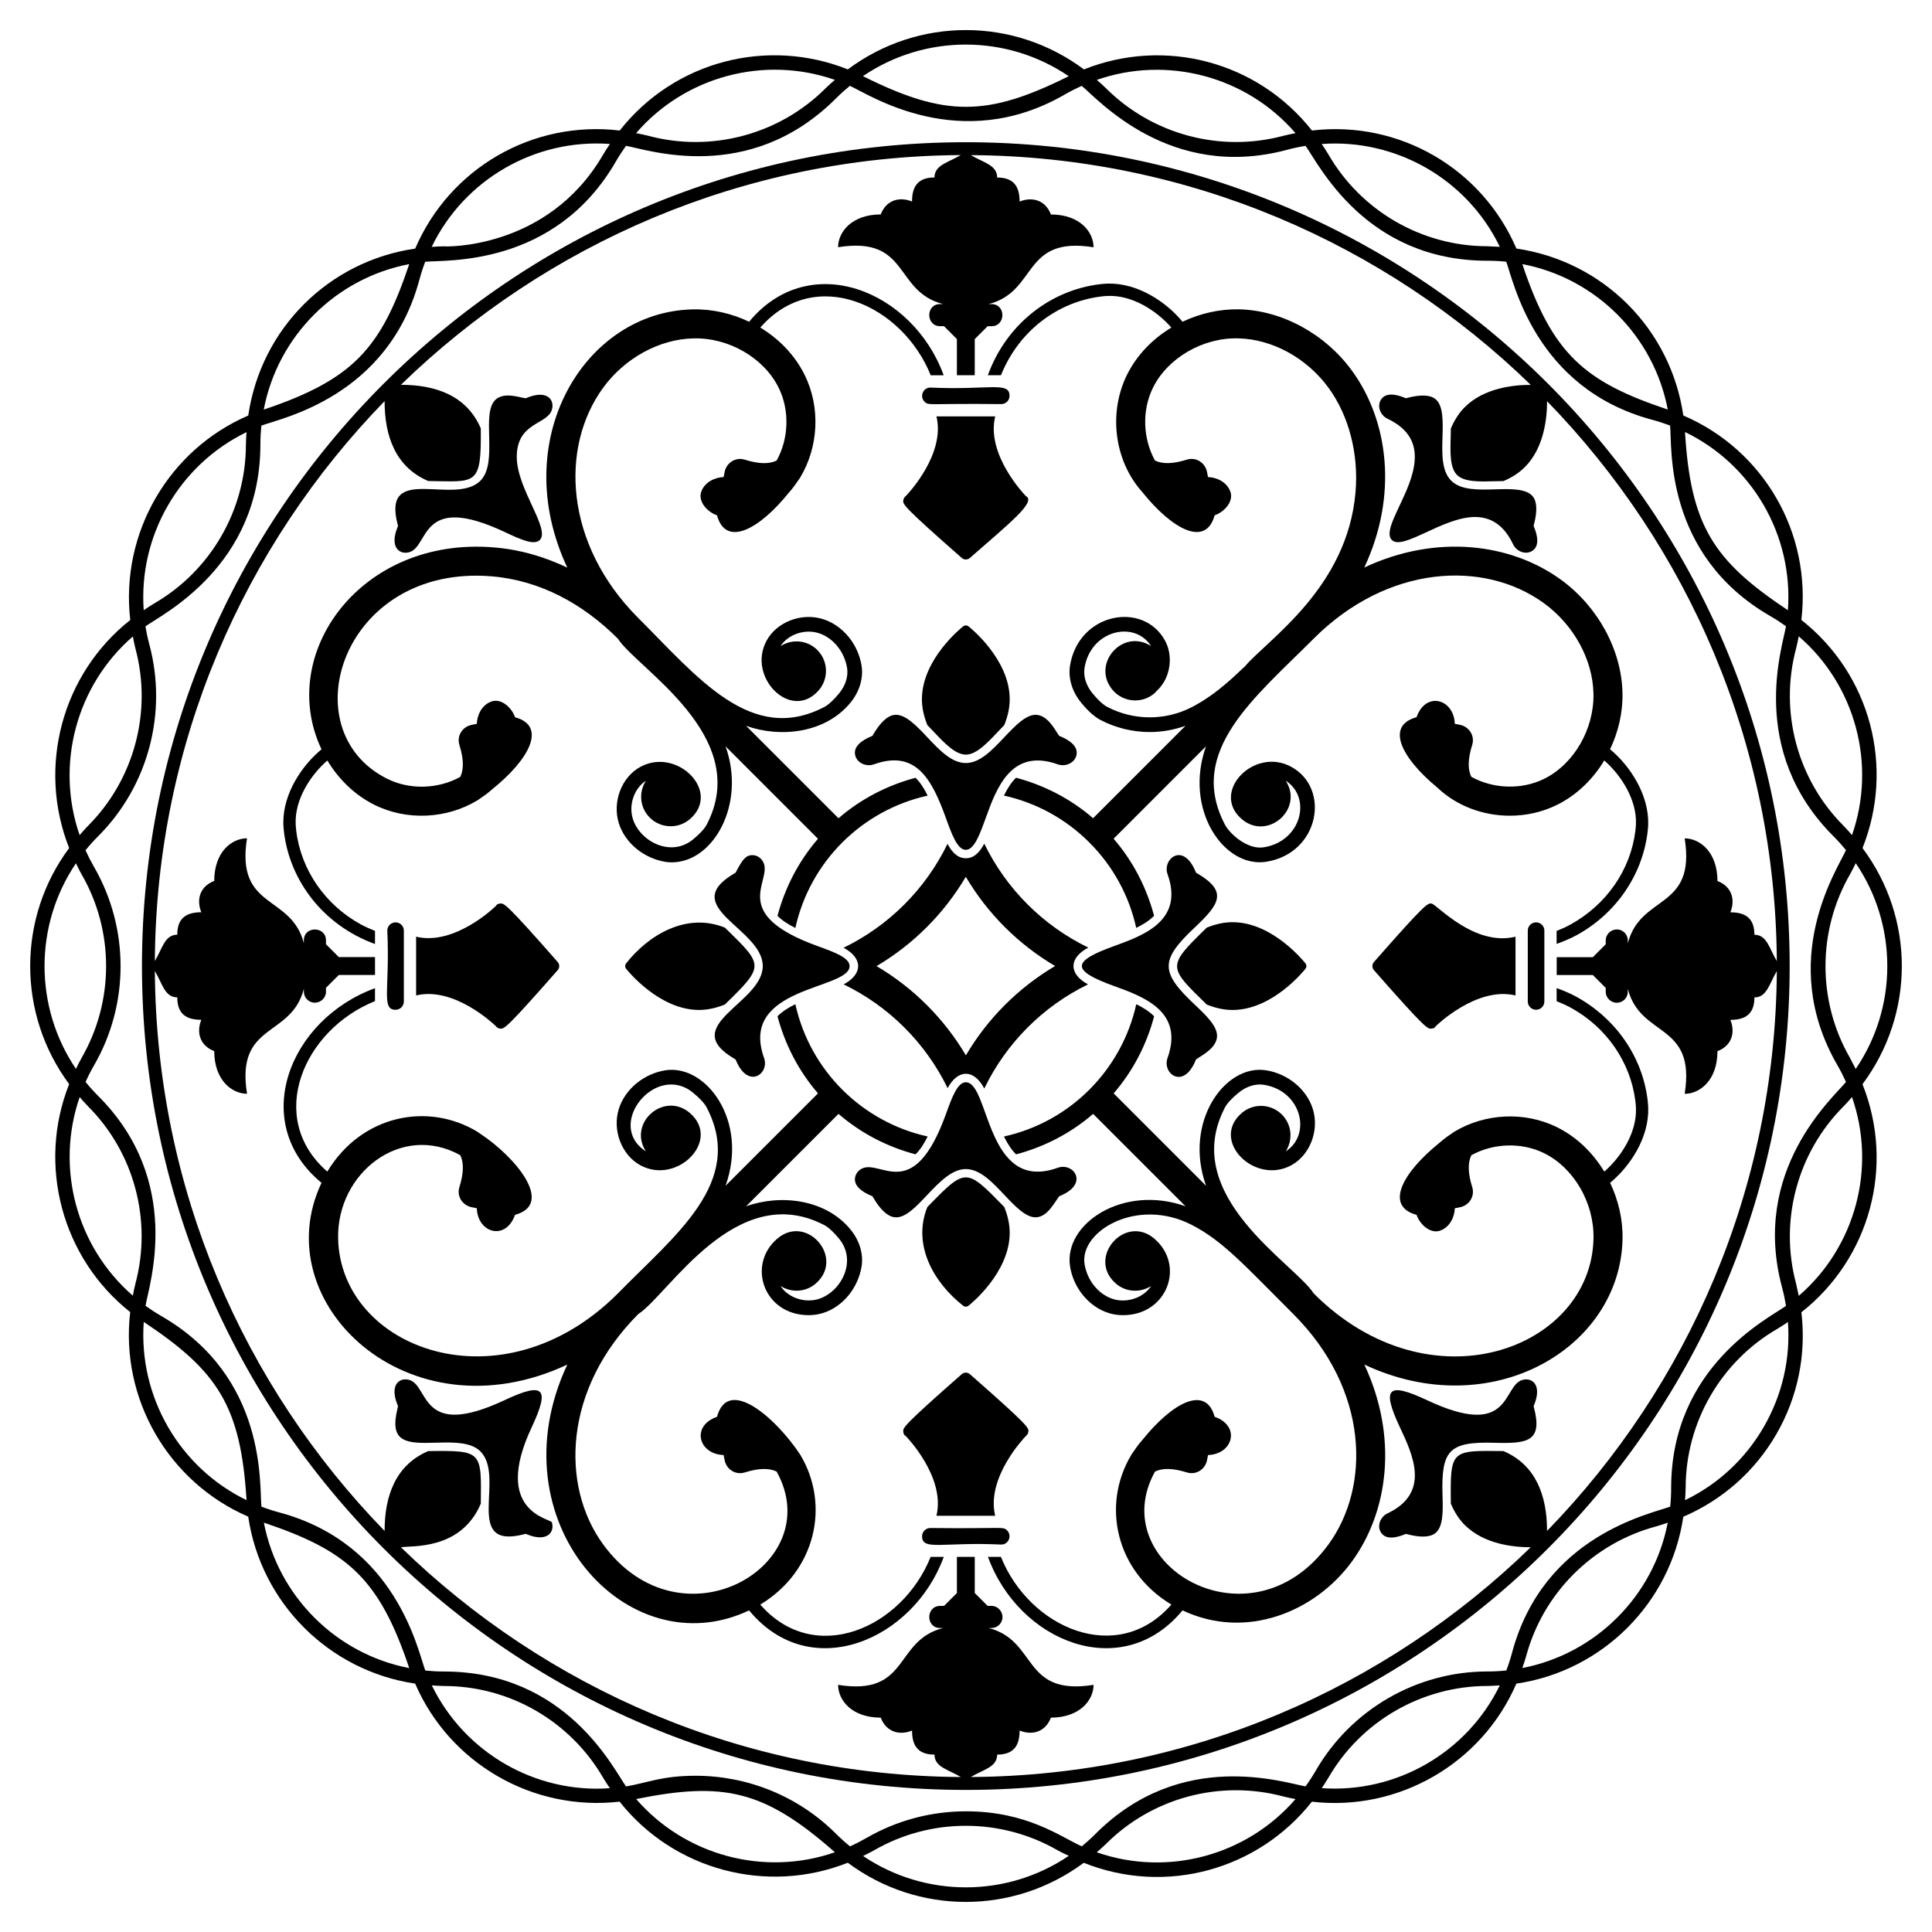 <?xml version="1.0" encoding="UTF-8"?>
<!-- Uploaded to: ICON Repo, www.svgrepo.com, Generator: ICON Repo Mixer Tools -->
<svg fill="#000000" width="800px" height="800px" version="1.1" viewBox="144 144 512 512" xmlns="http://www.w3.org/2000/svg">
 <g>
  <path d="m511.68 254.96c17.746 8.375-3.156 27.812 1.176 32.145 2.906 2.902 13.539-6.094 22.023-6.094 3.898 0 7.535 1.793 10.129 7.281 0.457 0.949 1.344 1.711 2.371 2.023 0.902 0.277 1.824 0.18 2.59-0.27 2.109-1.25 1.484-4.137 0.586-6.34l-0.137-0.332 0.09-0.348c0.926-3.539 0.824-6.051-0.297-7.457-1.699-2.133-5.938-2.012-10.039-1.887-4.445 0.125-9.023 0.266-11.594-2.301-2.57-2.566-2.434-7.156-2.301-11.594 0.121-4.098 0.246-8.34-1.887-10.039-1.41-1.125-3.922-1.219-7.457-0.297l-0.348 0.094-0.332-0.137c-2.203-0.898-5.09-1.527-6.336 0.586-0.449 0.762-0.543 1.684-0.27 2.59 0.312 1.027 1.074 1.914 2.031 2.375z"/>
  <path d="m284.88 522.3c4.887-10.434 3.414-12.215-7.219-7.219-22.414 10.5-19.871-3.773-25.141-5.371-2.543-0.781-5.398 1.148-3.176 6.606l0.137 0.332c-0.152 1.055-1.637 5.496 0.203 7.805 3.481 4.367 16.672-0.781 21.633 4.188 6.801 6.797-4.852 26.242 11.648 21.93l0.348-0.09 0.332 0.137c5.348 2.176 7.402-0.566 6.609-3.176-0.316-1.027-15.883-2.731-5.375-25.141z"/>
  <path d="m252.52 290.32c5.266-1.602 2.738-15.875 25.141-5.371 4.043 1.895 7.859 3.684 9.383 2.164 2.902-2.906-6.094-13.539-6.094-22.023 0-9.25 8.09-8.5 9.305-12.5 0.777-2.543-1.148-5.402-6.609-3.176l-0.332 0.137c-1.75-0.25-5.496-1.637-7.805 0.207-4.309 3.43 0.715 16.727-4.188 21.633-6.812 6.816-26.246-4.848-21.93 11.648l0.094 0.348-0.137 0.332c-2.188 5.348 0.57 7.391 3.172 6.602z"/>
  <path d="m547.38 509.72c-5.269 1.598-2.734 15.883-25.141 5.371-10.43-4.887-12.215-3.414-7.219 7.219 3.43 7.32 8.141 17.348-3.348 22.766-0.949 0.457-1.711 1.348-2.023 2.375-0.277 0.902-0.18 1.824 0.27 2.59 1.246 2.113 4.133 1.484 6.336 0.586l0.332-0.137 0.348 0.094c3.539 0.926 6.051 0.824 7.457-0.297 2.133-1.703 2.016-5.926 1.887-10.039-0.352-11.906 1.648-14.262 13.895-13.895 8.68 0.258 12.684-0.367 10.336-9.348l-0.09-0.348 0.137-0.332c2.18-5.348-0.566-7.398-3.176-6.606z"/>
  <path d="m389.01 250.45c1.133 1.133 0.906 0.418 20.332 0.641 0.586 0 1.141-0.23 1.555-0.641 0.41-0.41 0.641-0.965 0.641-1.551 0-3.914-5.484-1.465-20.977-2.191-1.957-0.004-2.918 2.371-1.551 3.742z"/>
  <path d="m383.38 276.6c-0.121 1.031-0.176 1.504 15.5 15.266 0.309 0.27 0.691 0.402 1.074 0.402s0.766-0.137 1.074-0.402c10.363-9.102 17.711-14.871 14.844-16.398-0.125-0.105-10.629-10.902-8.133-21.125h-15.57c2.449 10.059-7.684 20.684-8.125 21.117-0.363 0.27-0.613 0.688-0.664 1.141z"/>
  <path d="m435.74 222.58c0.668-0.086 1.289-0.141 1.852-0.156 6.473-0.246 12.906 3.891 16.832 8.391-5.019 3.019-9.168 7.297-11.742 12.484-4.984 10.039-3.422 22.773 4.023 31.09 8.152 10.145 16.891 14.602 19.184 6.176 2.699-0.945 5.062-3.742 4.184-6.231-0.965-2.734-3.797-3.832-5.934-3.91l-0.27-1.355c-0.5-2.496-2.938-4.012-5.363-3.25-3.602 1.133-6.422 1.203-8.418 0.23-3.172-5.703-3.551-13.234-0.523-19.336 3.914-7.875 13.234-13.289 22.57-13.043 9.027 0.188 18.211 5.219 23.961 13.129 5.387 7.41 7.988 17.469 7.137 27.594-2.137 25.434-23.285 39.086-29.336 46.23-1.688 1.457-7.016 7.176-14.137 10.82-7.012 3.59-15.363 3.543-22.34-0.113-1.082-0.566-2.426-1.805-3.891-3.586-1.691-2.055-2.465-4.492-2.117-6.734 1.57-9.906 13.164-12.77 17.637-5.793-7.625-4.883-16.023 4.934-10.121 11.715 2.84 3.266 7.793 3.609 11.055 0.766 0.18-0.156 0.316-0.34 0.477-0.508 1.277-1.188 2.316-2.691 2.918-4.465 1.035-3.051 0.801-6.316-0.641-8.965-5.75-10.559-22.945-7.402-25.18 6.699-0.508 3.289 0.57 6.844 2.961 9.754 1.816 2.211 3.531 3.75 5.09 4.566 4.09 2.144 8.586 3.219 13.086 3.219 3.211 0 6.418-0.562 9.48-1.656l-24.492 24.492c-5.961-5.152-12.938-8.734-20.422-10.73-1.227 1.199-2.262 2.812-3.207 4.731 8.508 1.887 16.328 6.117 22.637 12.43 6.309 6.309 10.543 14.129 12.426 22.637 1.918-0.949 3.531-1.984 4.731-3.211-1.996-7.484-5.578-14.461-10.73-20.422l24.492-24.492c-5.953 16.672 4.695 32.332 15.938 30.605 14.098-2.238 17.152-19.449 6.644-25.172-9.82-5.359-21.418 6.633-13.172 13.809 6.769 5.894 16.602-2.484 11.715-10.121 6.953 4.457 4.184 16.059-5.836 17.648-4.297 0.672-8.973-3.519-10.277-6.016-10.195-19.461 7.941-33.66 23.535-49.301 19.547-19.547 45.094-20.938 61.004-9.375 7.91 5.75 12.941 14.934 13.129 23.961 0.195 9.379-5.168 18.66-13.043 22.57-6.106 3.023-13.633 2.648-19.336-0.523-0.973-1.996-0.902-4.816 0.23-8.414 0.762-2.426-0.754-4.863-3.25-5.363l-1.352-0.27c-0.238-6.637-7.707-8.695-10.137-1.746-8.254 2.246-4.156 10.684 5.555 18.691 5.055 4.816 12.059 7.414 19.168 7.414 4.281 0 8.598-0.938 12.543-2.898 5.172-2.57 9.457-6.731 12.48-11.746 4.496 3.93 8.633 10.395 8.395 16.836-0.02 0.562-0.074 1.188-0.156 1.852-1.281 10.324-7.66 19.566-17.293 24.848-1.152 0.629-2.356 1.156-3.574 1.641v3.438c1.82-0.664 3.621-1.398 5.359-2.348 10.324-5.66 17.328-15.82 18.734-27.18 0.094-0.773 0.16-1.496 0.18-2.144 0.199-7.856-4.789-15.516-10.109-19.906 2.176-4.586 3.402-9.684 3.293-14.91-0.234-11.383-6.481-22.883-16.297-30.02-13.312-9.676-33.051-12.195-52.129-3.238 8.949-19.082 6.434-38.828-3.242-52.129-7.137-9.816-18.637-16.062-30.02-16.297-5.258-0.082-10.344 1.137-14.906 3.293-4.387-5.32-11.973-10.348-19.906-10.109-0.652 0.023-1.375 0.086-2.144 0.18-12.789 1.586-24.57 10.395-29.543 24.098h3.477c4.781-11.914 15.211-19.457 26.477-20.852z"/>
  <path d="m410.89 549.58c-1.137-1.133-0.91-0.414-20.332-0.641-1.223 0-2.195 0.988-2.195 2.191 0 3.914 5.484 1.465 20.977 2.191 1.953 0.008 2.93-2.359 1.551-3.742z"/>
  <path d="m345.48 569.23c14.684-8.852 18.594-26.363 10.613-39.684-6.231-9.504-19.105-21.023-22.078-10.082-6.93 2.426-4.922 9.902 1.746 10.137l0.27 1.355c0.5 2.496 2.938 4.012 5.363 3.25 3.602-1.133 6.422-1.203 8.418-0.23 13.777 24.773-25.367 47.641-46.012 19.25-11.328-15.586-10.43-41.203 9.375-61.004 7.949-5.109 25.883-35.805 49.301-23.539 1.082 0.566 2.426 1.809 3.891 3.59 4.891 5.945 0.5 14.098-5.402 15.965-3.742 1.184-8.148-0.363-10.121-3.441 2.856 1.828 6.668 1.68 9.355-0.656 7.812-6.805-2.465-18.633-10.289-11.82-8.027 6.969-3.481 20.211 8.41 20.211 1.285 0 2.574-0.188 3.824-0.582 5.184-1.641 9.277-6.598 10.195-12.387 0.508-3.289-0.57-6.844-2.965-9.754-6.59-8.012-18.473-9.406-27.652-6.125l24.492-24.492c5.961 5.148 12.93 8.73 20.41 10.723 1.227-1.199 2.266-2.812 3.215-4.731-17.223-3.816-31.125-17.301-35.062-35.066-1.918 0.945-3.531 1.984-4.731 3.211 1.996 7.484 5.578 14.461 10.727 20.422l-24.492 24.488c6.141-17.195-5.152-32.254-15.934-30.605-5.734 0.91-10.691 5-12.336 10.188-1.801 5.684 0.703 12.266 5.691 14.984 9.746 5.309 21.488-6.57 13.172-13.812-6.773-5.894-16.602 2.488-11.715 10.121-10.895-6.988 2.617-23.676 12.523-15.523 1.781 1.465 3.023 2.809 3.59 3.891 10.395 19.844-8.672 34.051-23.535 49.301-30.875 30.879-73.531 14.66-74.133-14.59-0.355-17.383 16.77-30.73 32.379-22.051 0.973 1.996 0.902 4.816-0.23 8.418-0.766 2.426 0.754 4.863 3.25 5.363l1.352 0.27c0.234 6.637 7.707 8.695 10.137 1.746 10.605-2.883-0.055-15.445-9.172-21.453-0.246-0.176-0.852-0.59-0.91-0.625-13.043-7.816-30.605-4.41-39.668 10.625-16.398-14.258-6.316-37.578 12.633-45.18l0.004-3.426c-22.699 8.27-33.566 35.586-14.172 51.578-15.062 31.766 23.031 67.922 65.137 48.168-19.438 41.422 15.922 80.441 48.172 65.145 16.32 19.773 43.613 7.762 51.59-14.18h-3.477c-7.555 18.852-30.73 29.156-45.148 12.641z"/>
  <path d="m416.53 523.43c0.117-1.031 0.172-1.504-15.504-15.266-0.617-0.535-1.531-0.535-2.148 0-15.672 13.766-15.617 14.234-15.496 15.27 0.062 0.527 0.18 0.875 0.652 1.129 0.125 0.109 10.625 10.906 8.133 21.129h15.57c-2.457-10.062 7.676-20.672 8.125-21.113 0.363-0.27 0.613-0.695 0.668-1.148z"/>
  <path d="m548.88 390.62v18.781c0 0.586 0.23 1.141 0.645 1.555 0.41 0.41 0.965 0.641 1.551 0.641 1.211 0 2.195-0.984 2.195-2.191v-18.781c0-1.211-0.984-2.191-2.195-2.191-1.207-0.004-2.195 0.969-2.195 2.188z"/>
  <path d="m523.37 383.45c-1.031-0.121-1.504-0.176-15.266 15.5-0.27 0.309-0.402 0.691-0.402 1.074 0 0.383 0.137 0.766 0.402 1.074 13.762 15.668 14.234 15.613 15.266 15.496 0.535-0.062 0.883-0.18 1.133-0.652 0.105-0.129 10.902-10.633 21.125-8.133v-15.57c-11.031 2.684-20.918-8.637-22.258-8.789z"/>
  <path d="m580.8 437.55c-0.023-0.652-0.086-1.375-0.18-2.148-1.406-11.359-8.41-21.52-18.965-27.305-1.645-0.898-3.375-1.602-5.133-2.242v3.477c1.285 0.516 2.559 1.07 3.797 1.746 9.41 5.156 15.793 14.402 17.07 24.727 0.086 0.668 0.141 1.289 0.156 1.852 0.246 6.477-3.894 12.91-8.395 16.836-3.023-5.016-7.309-9.18-12.48-11.746-8.715-4.332-19.227-3.648-27.188 1.125-0.059 0.039-0.121 0.055-0.176 0.098-0.25 0.172-0.48 0.352-0.723 0.523-1.055 0.691-2.062 1.434-3.004 2.277-10.145 8.152-14.602 16.891-6.176 19.18 0.945 2.699 3.742 5.062 6.231 4.188 2.734-0.969 3.832-3.797 3.91-5.934l1.352-0.27c2.496-0.5 4.012-2.938 3.25-5.363-1.133-3.602-1.199-6.418-0.23-8.418 5.703-3.172 13.234-3.551 19.336-0.523 7.875 3.91 13.238 13.191 13.043 22.57-0.605 29.402-43.332 45.398-74.133 14.59-5.144-8.004-35.797-25.906-23.535-49.301 0.566-1.082 1.805-2.426 3.586-3.891 2.059-1.691 4.5-2.465 6.734-2.117 9.945 1.578 12.73 13.195 5.793 17.641 1.828-2.856 1.684-6.668-0.656-9.355-2.84-3.266-7.793-3.609-11.055-0.766-8.344 7.262 3.414 19.105 13.172 13.812 4.992-2.719 7.492-9.301 5.691-14.984-1.641-5.184-6.598-9.277-12.391-10.195-10.887-1.684-21.926 13.691-15.879 30.617l-24.492-24.492c5.148-5.961 8.734-12.938 10.727-20.422-1.199-1.227-2.812-2.262-4.731-3.211-3.816 17.223-17.293 31.129-35.062 35.066 0.949 1.918 1.984 3.531 3.211 4.731 7.484-1.996 14.457-5.578 20.418-10.727l24.488 24.488c-16.484-5.887-32.359 4.59-30.605 15.938 0.91 5.734 5.004 10.691 10.188 12.336 1.246 0.395 2.539 0.582 3.824 0.582 11.723 0 16.559-13.113 8.406-20.211-7.816-6.805-18.117 5.008-10.289 11.82 2.688 2.34 6.496 2.488 9.352 0.66-1.973 3.078-6.379 4.625-10.117 3.441-3.816-1.211-6.84-4.922-7.527-9.281-1.336-8.664 13.895-17.793 28.355-10.387 8.367 4.285 14.172 10.891 26.961 23.645 20.156 20.148 20.465 45.746 9.375 61.004-20.719 28.492-59.66 5.293-46.008-19.254 1.996-0.973 4.816-0.902 8.418 0.23 2.426 0.762 4.863-0.758 5.363-3.25l0.27-1.352c6.641-0.234 8.695-7.707 1.746-10.137-2.293-8.426-11.035-3.965-19.188 6.18-0.836 0.934-1.57 1.934-2.258 2.981-0.18 0.25-0.359 0.488-0.539 0.742-0.039 0.059-0.059 0.121-0.098 0.18-7.926 13.227-4.207 30.746 10.613 39.68-14.242 16.355-37.555 6.332-45.168-12.645h-3.438c8.223 22.574 35.531 33.617 51.57 14.18 16.723 7.93 35.102 0.508 44.934-13.012 9.656-13.277 12.207-33.012 3.242-52.129 33.648 15.816 67.828-4.312 68.426-33.262 0.109-5.227-1.117-10.324-3.293-14.906 5.316-4.387 10.344-11.973 10.102-19.906z"/>
  <path d="m248.83 411.6c1.215 0 2.195-0.977 2.195-2.191v-18.781c0-0.586-0.227-1.137-0.641-1.547-0.414-0.418-0.965-0.645-1.551-0.645-1.211 0-2.195 0.984-2.195 2.191 0.727 15.496-1.691 20.973 2.191 20.973z"/>
  <path d="m243.38 390.7c-1.285-0.516-2.559-1.07-3.797-1.746-9.41-5.16-15.793-14.402-17.07-24.723-0.082-0.672-0.137-1.297-0.156-1.855-0.266-6.488 3.891-12.914 8.395-16.836 3.023 5.016 7.309 9.18 12.48 11.75 8.723 4.332 19.234 3.644 27.191-1.129 0.055-0.035 0.117-0.055 0.172-0.094 0.242-0.168 0.469-0.344 0.707-0.512 1.059-0.695 2.074-1.441 3.019-2.289 10.145-8.152 14.602-16.891 6.176-19.184-0.945-2.699-3.742-5.062-6.231-4.188-2.734 0.969-3.832 3.797-3.91 5.934l-1.352 0.27c-2.496 0.5-4.012 2.938-3.25 5.363 1.133 3.602 1.199 6.422 0.23 8.418-5.703 3.172-13.234 3.551-19.336 0.523-25.934-12.887-11.898-56.957 27.68-53.668 12.848 1.082 24.207 7.309 33.406 16.512 5.106 7.945 35.801 25.879 23.539 49.301-0.57 1.082-1.809 2.426-3.59 3.891-5.934 4.883-14.09 0.52-15.965-5.402-1.184-3.738 0.363-8.148 3.441-10.117-1.828 2.856-1.68 6.668 0.66 9.352 2.84 3.266 7.793 3.609 11.055 0.766 8.355-7.273-3.445-19.109-13.172-13.809-4.992 2.715-7.492 9.293-5.691 14.984 1.645 5.184 6.602 9.277 12.391 10.195 0.535 0.082 1.074 0.121 1.621 0.121 11.078 0 19.711-15.469 14.258-30.738l24.492 24.492c-5.148 5.961-8.734 12.934-10.727 20.418 1.199 1.227 2.812 2.266 4.731 3.211 3.926-17.707 17.785-31.238 35.066-35.066-0.945-1.918-1.984-3.531-3.207-4.731-7.484 1.996-14.461 5.578-20.426 10.73l-24.492-24.492c9.129 3.262 21.016 1.949 27.652-6.125 2.394-2.914 3.473-6.465 2.957-9.812-0.91-5.734-5.004-10.691-10.188-12.332-5.688-1.801-12.266 0.695-14.984 5.688-5.297 9.734 6.535 21.527 13.812 13.172 2.84-3.266 2.5-8.215-0.766-11.059-2.688-2.34-6.5-2.488-9.355-0.656 1.973-3.078 6.379-4.629 10.121-3.441 3.816 1.207 6.836 4.918 7.527 9.277 0.34 2.195-0.434 4.633-2.125 6.688-1.465 1.781-2.812 3.023-3.891 3.59-19.383 10.16-33.605-7.883-49.301-23.535-19.594-19.586-20.84-45.227-9.375-61.004 5.75-7.91 14.934-12.941 23.965-13.129 9.387-0.242 18.66 5.168 22.57 13.043 3.031 6.106 2.652 13.633-0.52 19.336-1.996 0.973-4.816 0.906-8.418-0.23-2.426-0.762-4.863 0.758-5.363 3.25l-0.27 1.352c-2.133 0.074-4.965 1.176-5.934 3.91-0.879 2.488 1.488 5.285 4.184 6.231 2.289 8.422 11.031 3.969 19.18-6.172 0.844-0.945 1.594-1.961 2.285-3.016 0.172-0.242 0.348-0.469 0.516-0.711 0.039-0.055 0.059-0.117 0.094-0.176 4.773-7.961 5.457-18.469 1.125-27.191-2.57-5.176-6.719-9.469-11.73-12.496 14.555-16.637 37.699-5.953 45.164 12.645h3.438c-8.141-22.355-35.473-33.637-51.562-14.188-4.578-2.172-9.676-3.394-14.926-3.273-28.711 0.59-49.16 34.547-33.262 68.426-6.262-2.938-12.434-4.758-19.367-5.34-35.461-2.996-57.738 28.262-45.766 53.504-5.188 4.277-10.117 11.648-10.117 19.312 0 0.199 0.004 0.402 0.008 0.602 0.023 0.645 0.086 1.367 0.18 2.141 1.578 12.742 10.348 24.543 24.098 29.543z"/>
  <path d="m276.53 383.45c-0.531 0.059-0.875 0.18-1.129 0.652-0.109 0.125-10.906 10.625-21.129 8.133v15.57c10.062-2.457 20.672 7.676 21.113 8.125 0.27 0.363 0.695 0.613 1.148 0.668 1.031 0.117 1.504 0.172 15.266-15.504 0.539-0.613 0.539-1.531 0-2.148-13.766-15.672-14.234-15.617-15.27-15.496z"/>
  <path d="m621.38 308.29c2.719-22.996-9.906-44.988-31.285-54.18-3.332-22.961-21.254-40.895-44.23-44.238-9.129-21.234-31.051-34.02-54.184-31.281-14.453-18.328-38.996-24.738-60.426-16.195-18.512-13.832-43.867-13.969-62.578-0.008-21.27-8.488-45.875-2.281-60.449 16.203-22.977-2.727-44.988 9.863-54.199 31.289-22.891 3.316-40.883 21.164-44.238 44.238-21.168 9.137-33.93 31.234-31.273 54.184-18.09 14.301-24.707 38.953-16.191 60.441-13.77 18.5-13.773 44.023 0 62.555-8.516 21.43-1.918 46.086 16.176 60.422-2.691 22.906 10.059 45.027 31.281 54.211 3.34 22.809 21.371 40.863 44.238 44.246 9.129 21.164 31.223 33.926 54.18 31.277 14.305 18.094 38.969 24.711 60.469 16.191 18.621 13.859 43.926 13.828 62.531 0.016 21.863 8.734 46.281 1.785 60.465-16.199 22.91 2.672 45.02-10.082 54.18-31.281 22.82-3.34 40.879-21.383 44.246-44.23 10.328-4.438 18.953-11.992 24.672-21.906 5.715-9.906 7.938-21.141 6.621-32.277 18.125-14.285 24.848-38.758 16.191-60.449 13.832-18.516 13.965-43.867 0.008-62.578 8.488-21.27 2.281-45.875-16.203-60.449zm-1.395 7.555c0.285-1.066 0.48-2.141 0.695-3.215 14.977 12.914 20.68 33.859 14.121 52.68-0.734-0.828-1.445-1.672-2.234-2.461-12.254-12.254-17.074-30.266-12.582-47.004zm-2.176-10.141c-19.906-13.188-25.77-22.59-27.266-47.215 17.852 8.625 28.723 27.414 27.266 47.215zm-31.832-53.168c-22.137-7.394-30.574-14.715-38.547-38.551 19.477 3.715 34.832 19.059 38.547 38.551zm-44.504-43.121c-1.473-0.09-3.117-0.156-3.32-0.16-17.32-0.008-33.453-9.324-42.125-24.352-0.547-0.949-1.168-1.836-1.766-2.742 19.477-1.434 38.445 9.121 47.211 27.254zm-54.148-30.125c-1.07 0.219-2.141 0.41-3.203 0.695-16.738 4.488-34.75-0.328-47.059-12.637-0.77-0.77-1.594-1.461-2.398-2.176 18.547-6.461 39.578-1.047 52.66 14.117zm-60.102-15.098c-21.645 10.805-32.789 10.848-54.535-0.012 16.41-11.16 38.113-11.16 54.535 0.012zm-61.977 0.973c-0.828 0.73-1.672 1.441-2.461 2.234-12.254 12.254-30.262 17.074-47.027 12.578-1.059-0.285-2.125-0.477-3.188-0.691 12.91-14.977 33.852-20.684 52.676-14.121zm-59.605 16.992c-0.609 0.922-1.238 1.824-1.797 2.793-14.734 25.523-42.582 24.426-42.195 24.32-1.094 0-2.168 0.094-3.25 0.156 8.633-17.871 27.43-28.734 47.242-27.27zm-53.191 31.84c-7.488 22.34-14.848 30.582-38.555 38.551 3.715-19.477 19.047-34.836 38.555-38.551zm-43.121 44.523c-0.066 1.098-0.16 2.191-0.16 3.301-0.004 17.316-9.324 33.449-24.363 42.133-0.945 0.547-1.82 1.164-2.719 1.758-1.418-19.738 9.422-38.527 27.242-47.191zm-30.121 54.148c0.219 1.078 0.402 2.152 0.691 3.231 4.481 16.73-0.344 34.73-12.621 47.004-0.773 0.773-1.461 1.602-2.18 2.41-6.477-18.703-0.867-39.66 14.109-52.645zm-15.082 60.113c0.488 0.98 0.945 1.973 1.504 2.934 8.656 15 8.656 33.637-0.027 48.672-0.543 0.945-0.992 1.914-1.473 2.879-11.098-16.387-11.105-38.074-0.004-54.484zm15.746 111.46c-0.277 1.039-0.457 2.082-0.668 3.125-14.953-12.957-20.566-33.906-14.09-52.629 0.719 0.816 1.414 1.648 2.195 2.43 12.246 12.242 17.07 30.242 12.562 47.074zm2.223 10.086c19.633 13.031 25.711 22.32 27.242 47.227-17.805-8.645-28.656-27.43-27.242-47.227zm31.832 53.191c22.074 7.422 30.535 14.684 38.523 38.543-19.422-3.742-34.758-19.066-38.523-38.543zm44.508 43.125c1.098 0.07 2.188 0.168 3.305 0.168 17.305 0.008 33.434 9.32 42.141 24.391 0.539 0.938 1.156 1.801 1.742 2.691-19.723 1.422-38.508-9.414-47.188-27.25zm54.152 30.121c23-4.621 33.812-2.543 52.668 14.105-18.703 6.492-39.664 0.891-52.668-14.105zm60.129 15.082c0.98-0.488 1.973-0.945 2.934-1.504 14.996-8.656 33.633-8.656 48.672 0.027 0.949 0.547 1.949 0.957 2.918 1.441-16.383 11.129-38.098 11.145-54.523 0.035zm61.938-0.973c0.82-0.727 1.66-1.426 2.445-2.211 12.246-12.25 30.246-17.074 47.051-12.57 1.055 0.281 2.113 0.465 3.172 0.68-12.832 14.871-33.754 20.695-52.668 14.102zm59.613-16.996c0.602-0.91 1.227-1.805 1.773-2.758 8.66-15 24.801-24.316 42.199-24.32 1.086 0 2.148-0.098 3.219-0.164-8.637 17.801-27.41 28.652-47.191 27.242zm53.164-31.832c0.348-1.035 0.723-2.051 1.008-3.121 4.484-16.727 17.656-29.906 34.461-34.414 1.047-0.281 2.055-0.645 3.07-0.988-3.738 19.43-19.07 34.766-38.539 38.523zm39.441-47.73c0 1.672-0.086 3.32-0.25 4.949-5.176 1.969-33.566 7.582-41.91 38.715-0.434 1.613-0.941 3.188-1.523 4.715-1.652 0.168-3.332 0.262-5.031 0.262-18.688 0-36.102 10.059-45.469 26.281-0.836 1.445-1.738 2.832-2.699 4.168-5.41-0.867-32.816-10.27-55.645 12.566-1.18 1.18-2.41 2.289-3.676 3.324-5.562-2.504-14.465-9.281-30.676-9.281-9.098 0-18.207 2.348-26.352 7.051-1.438 0.828-2.898 1.574-4.383 2.242-1.285-1.047-2.531-2.168-3.731-3.363-9.941-9.941-23.398-15.352-37.184-15.352-9.051 0-12.961 1.938-18.441 2.824-3.277-4.527-15.742-30.441-48.266-30.453-1.664 0-3.309-0.09-4.926-0.254-1.973-5.164-7.543-33.543-38.746-41.914-1.602-0.43-3.164-0.938-4.684-1.516-0.582-5.652 1.613-34.27-26.543-50.527-1.449-0.836-2.84-1.738-4.172-2.695 0.879-5.465 10.219-32.859-12.566-55.645-1.18-1.18-2.289-2.41-3.324-3.68 0.676-1.508 1.434-2.996 2.277-4.457 9.344-16.188 9.344-36.297-0.039-52.551-0.832-1.445-1.582-2.914-2.254-4.402 1.047-1.285 2.168-2.531 3.363-3.727 13.215-13.215 18.422-32.637 13.566-50.77-0.43-1.613-0.777-3.227-1.035-4.84 4.43-3.203 30.445-15.891 30.457-48.25 0-1.664 0.09-3.312 0.254-4.945 5.164-1.969 33.539-7.539 41.902-38.727 0.43-1.602 0.938-3.168 1.52-4.695 5.41-0.547 34.328 1.477 50.523-26.566 0.832-1.438 1.73-2.82 2.688-4.152 5.508 0.898 32.551 10.52 55.656-12.586 1.176-1.176 2.406-2.281 3.676-3.32 5.07 2.281 29.137 18.379 56.996 2.277 1.449-0.84 2.934-1.59 4.438-2.269 4.289 3.504 23.375 25.285 54.449 16.941 1.617-0.434 3.242-0.777 4.871-1.039 3.637 5.055 15.949 30.445 48.211 30.445 1.766 0 3.344 0.09 4.973 0.254 1.957 5.156 7.57 33.562 38.699 41.898 1.613 0.43 3.188 0.945 4.727 1.527 0.559 5.555-1.73 34.156 26.562 50.496 1.438 0.828 2.82 1.727 4.148 2.684-0.875 5.379-10.254 32.812 12.586 55.66 1.176 1.176 2.281 2.406 3.32 3.676-2.281 5.07-18.379 29.137-2.277 56.996l0.012 0.02c0.832 1.441 1.582 2.918 2.262 4.414-3.492 4.281-25.289 23.383-16.941 54.453 0.004 0.016 0.004 0.012 0.004 0.023 0.434 1.613 0.777 3.238 1.043 4.867-4.465 3.234-30.441 16.012-30.441 48.246zm24.562-16.191c-4.93 8.543-12.164 15.227-20.883 19.438 0.066-1.098 0.168-2.188 0.168-3.301 0-17.316 9.316-33.453 24.383-42.16 0.941-0.543 1.82-1.156 2.719-1.75 0.703 9.621-1.461 19.234-6.387 27.773zm9.254-34.711c-0.215-1.059-0.52-2.418-0.703-3.223-4.492-16.738 0.328-34.75 12.637-47.055 0.77-0.77 1.461-1.594 2.176-2.402 6.523 18.695 0.965 39.672-14.109 52.68zm23.465-87.395c0 9.863-2.93 19.27-8.375 27.273-0.488-0.98-1.129-2.199-1.508-2.93-8.664-15.004-8.664-33.645 0.035-48.715 0.547-0.945 1.004-1.922 1.488-2.891 5.422 7.981 8.359 17.395 8.359 27.262z"/>
  <path d="m399.95 181.69c-120.39 0-218.33 97.941-218.33 218.33s97.941 218.33 218.33 218.33 218.33-97.941 218.33-218.33-97.941-218.33-218.33-218.33zm154.03 368.03v-0.055c0-9.332-2.984-17.473-11.57-21.117-13.973-0.172-14.09-0.379-13.926 13.926 0.867 2.039 2.027 4.004 3.691 5.668 5.133 5.133 13.074 5.906 17.484 5.898-38.438 37.371-90.742 60.531-148.38 60.887 3.277-1.98 6.977-2.59 6.977-5.938 4.578 0 5.949-2.609 5.949-6.375 3.254 1.324 6.805 0.469 8.301-3.422 7.66 0 11.297-4.664 11.297-8.688-19.043 3.039-14.723-11.727-27.816-15.062h0.77c1.582 0 2.91-1.281 2.91-2.91s-1.328-2.953-2.91-2.953h-1.027l-3.41-3.41v-9.582h-4.731v9.586l-3.41 3.41h-1.027c-3.809 0-3.883 5.863 0 5.863h0.77c-13.094 3.34-8.773 18.102-27.816 15.062 0 4.023 3.594 8.688 11.297 8.688 1.496 3.894 5.051 4.75 8.301 3.422 0 3.766 1.371 6.375 5.949 6.375 0 3.344 3.695 3.953 6.977 5.938-57.637-0.352-109.94-23.516-148.38-60.887 2.891-0.492 15.891 0.863 21.172-11.57 0.164-13.941 0.406-14.102-13.926-13.922-8.633 3.664-11.586 11.871-11.566 21.176-37.371-38.445-60.531-90.746-60.887-148.39 1.98 3.277 2.59 6.977 5.938 6.977 0 4.578 2.609 5.945 6.375 5.945-1.328 3.25-0.469 6.805 3.422 8.301 0 7.66 4.664 11.297 8.688 11.297-3.039-19.043 11.727-14.719 15.062-27.816v0.77c0 1.582 1.285 2.91 2.91 2.91s2.953-1.324 2.953-2.91v-1.027l3.41-3.41h9.582v-4.731h-9.586l-3.41-3.41v-1.027c0-3.809-5.863-3.883-5.863 0v0.77c-3.34-13.094-18.102-8.773-15.062-27.816-4.023 0-8.688 3.594-8.688 11.297-3.894 1.496-4.75 5.047-3.422 8.301-3.766 0-6.375 1.371-6.375 5.949-3.344 0-3.953 3.695-5.938 6.973 0.352-57.641 23.516-109.94 60.887-148.38-0.016 9.309 2.934 17.508 11.562 21.176 12.707 0.141 14.109 1.508 13.926-13.949-3.668-8.586-11.832-11.562-21.172-11.543 38.438-37.371 90.742-60.531 148.38-60.887-3.277 1.98-6.973 2.59-6.973 5.934-4.578 0-5.949 2.609-5.949 6.375-3.254-1.328-6.805-0.473-8.301 3.422-7.66 0-11.297 4.664-11.297 8.688 19.043-3.039 14.719 11.727 27.816 15.062h-0.77c-3.879 0-3.812 5.863 0 5.863h1.027l3.41 3.41v9.582h4.731l0.004-9.57 3.41-3.41h1.027c3.809 0 3.883-5.863 0-5.863h-0.77c13.094-3.34 8.773-18.102 27.816-15.062 0-4.023-3.594-8.688-11.297-8.688-1.496-3.894-5.051-4.75-8.301-3.422 0-3.766-1.371-6.375-5.949-6.375 0-3.344-3.695-3.953-6.973-5.934 57.637 0.352 109.94 23.516 148.38 60.887-4.41-0.008-12.348 0.766-17.48 5.898-1.664 1.66-2.824 3.629-3.691 5.664-0.008 0.762-0.027 1.531-0.047 2.297-0.117 3.984-0.242 8.102 1.672 10.012 1.91 1.91 6.035 1.781 10.008 1.672 0.773-0.023 1.551-0.043 2.32-0.051 2.031-0.867 3.988-2.035 5.648-3.691 5.133-5.137 5.906-13.07 5.894-17.48 37.371 38.438 60.531 90.742 60.887 148.38-1.98-3.277-2.59-6.973-5.934-6.973 0-4.578-2.609-5.949-6.375-5.949 1.328-3.254 0.473-6.805-3.422-8.301 0-7.66-4.664-11.297-8.688-11.297 3.039 19.043-11.727 14.719-15.062 27.816v-0.77c0-1.582-1.285-2.91-2.91-2.91s-2.953 1.328-2.953 2.91v1.027l-3.41 3.41h-9.582v4.731h9.582l3.41 3.41v1.027c0 1.582 1.328 2.91 2.953 2.91s2.91-1.328 2.91-2.91v-0.77c3.34 13.094 18.102 8.773 15.062 27.816 4.023 0 8.688-3.594 8.688-11.297 3.894-1.496 4.75-5.051 3.422-8.301 3.766 0 6.375-1.371 6.375-5.949 3.344 0 3.953-3.695 5.938-6.973-0.367 57.621-23.527 109.93-60.898 148.36z"/>
  <path d="m369.15 400.02c0-2.227-4.102-3.711-8.445-5.281-24.082-8.703-11.773-17.297-14.461-22.32-0.633-1.188-1.754-1.797-2.84-1.797-1.816 0-2.703 1.254-4.465 4.648l-0.32 0.188c-15.199 8.91 7.519 14.602 7.519 24.559 0 9.887-22.652 15.691-7.519 24.562l0.32 0.188 0.145 0.344c3.211 7.625 8.867 3.438 7.41-0.715-6.852-19.105 22.656-18.035 22.656-24.375z"/>
  <path d="m375.39 338.69-0.188 0.32-0.344 0.145c-2.269 0.953-4.84 2.606-4.207 5.062 0.527 2.031 2.934 3.047 4.922 2.348 11.113-3.988 15.355 3.867 19.094 14.207 1.57 4.344 3.051 8.445 5.281 8.445s3.711-4.102 5.281-8.445c2.848-7.867 6.75-18.633 19.105-14.207 1.031 0.363 2.238 0.266 3.215-0.254 0.867-0.465 1.469-1.207 1.699-2.094 0.633-2.457-1.938-4.109-4.207-5.062l-0.344-0.145c-0.961-1.281-2.805-5.211-5.859-5.559-2.766-0.32-5.812 2.875-8.727 5.965-3.148 3.344-6.406 6.797-10.164 6.797-3.758 0-7.016-3.457-10.164-6.797-2.91-3.086-5.918-6.277-8.727-5.965-1.848 0.207-3.754 1.969-5.668 5.238z"/>
  <path d="m336.1 389.83c-10.203-4.121-20.25 1.938-26.188 9.496-0.316 0.406-0.316 0.977 0 1.379 0.352 0.445 8.727 10.941 19.344 10.941 2.434 0 4.723-0.586 6.848-1.445 10.605-10.352 10.309-10.305-0.004-20.371z"/>
  <path d="m432.34 404.87c-5.117-2.742-5.18-6.969 0.074-9.746-12.008-5.82-21.746-15.547-27.574-27.551-1.23 2.316-2.699 3.871-4.883 3.871-2.168 0-3.633-1.531-4.856-3.816-5.824 11.996-15.547 21.715-27.543 27.531 5.09 2.719 5.207 6.934 0.02 9.711 11.996 5.801 21.719 15.508 27.551 27.496 2.711-5.027 6.926-5.168 9.719 0.102 5.793-12.02 15.5-21.758 27.492-27.598zm-32.371 18.805c-5.773-9.758-13.91-17.891-23.672-23.648 9.754-5.769 17.887-13.906 23.648-23.664 5.769 9.754 13.906 17.879 23.664 23.645-9.754 5.769-17.883 13.906-23.641 23.668z"/>
  <path d="m424.7 461.02 0.344-0.145c7.617-3.203 3.461-8.883-0.715-7.41-19.105 6.867-18.031-22.652-24.375-22.652-2.231 0-3.711 4.102-5.281 8.445-8.684 24.047-17.309 11.801-22.32 14.461-0.867 0.461-1.469 1.207-1.699 2.09-0.633 2.457 1.938 4.109 4.207 5.066l0.344 0.145 0.188 0.32c1.914 3.266 3.824 5.031 5.672 5.238 5.668 0.73 11.641-12.762 18.887-12.762 3.758 0 7.012 3.457 10.164 6.797 2.91 3.09 5.961 6.328 8.727 5.961 2.809-0.312 4.527-3.781 5.859-5.555z"/>
  <path d="m460.81 425.11 0.145-0.344c1.281-0.957 5.211-2.801 5.559-5.859 0.316-2.805-2.875-5.812-5.961-8.727-9.07-8.547-9.137-11.715 0-20.328 6.574-6.191 8.977-9.559 0.723-14.398l-0.32-0.188-0.145-0.344c-3.316-7.918-8.801-3.246-7.41 0.715 4.438 12.359-6.34 16.254-14.207 19.098-11.062 4-11.559 6.383 0 10.562 7.867 2.844 18.645 6.738 14.207 19.102-1.441 4.094 4.156 8.473 7.41 0.711z"/>
  <path d="m399.95 490.29c0.242 0 0.484-0.082 0.691-0.238 0.445-0.352 10.941-8.727 10.941-19.344 0-2.43-0.586-4.719-1.441-6.844-10.207-10.438-10.141-10.48-20.379 0-4.113 10.203 1.867 20.195 9.5 26.188 0.203 0.156 0.445 0.238 0.688 0.238z"/>
  <path d="m399.26 309.98c-0.445 0.352-10.941 8.723-10.941 19.34 0 2.434 0.59 4.723 1.445 6.848 0.551 0.562 1.102 1.137 1.645 1.711 2.824 3 5.746 6.102 8.543 6.102s5.719-3.102 8.543-6.102c0.543-0.578 1.094-1.152 1.645-1.719 0.855-2.125 1.445-4.414 1.445-6.844 0-10.617-10.496-18.992-10.941-19.34-0.41-0.316-0.977-0.316-1.383 0.004z"/>
  <path d="m489.98 400.71c0.316-0.406 0.316-0.977 0-1.379-0.352-0.445-8.723-10.941-19.34-10.941-2.434 0-4.723 0.586-6.848 1.445-10.609 10.367-10.316 10.289 0 20.375 2.125 0.855 4.414 1.445 6.848 1.445 10.617-0.004 18.992-10.496 19.34-10.945z"/>
 </g>
</svg>